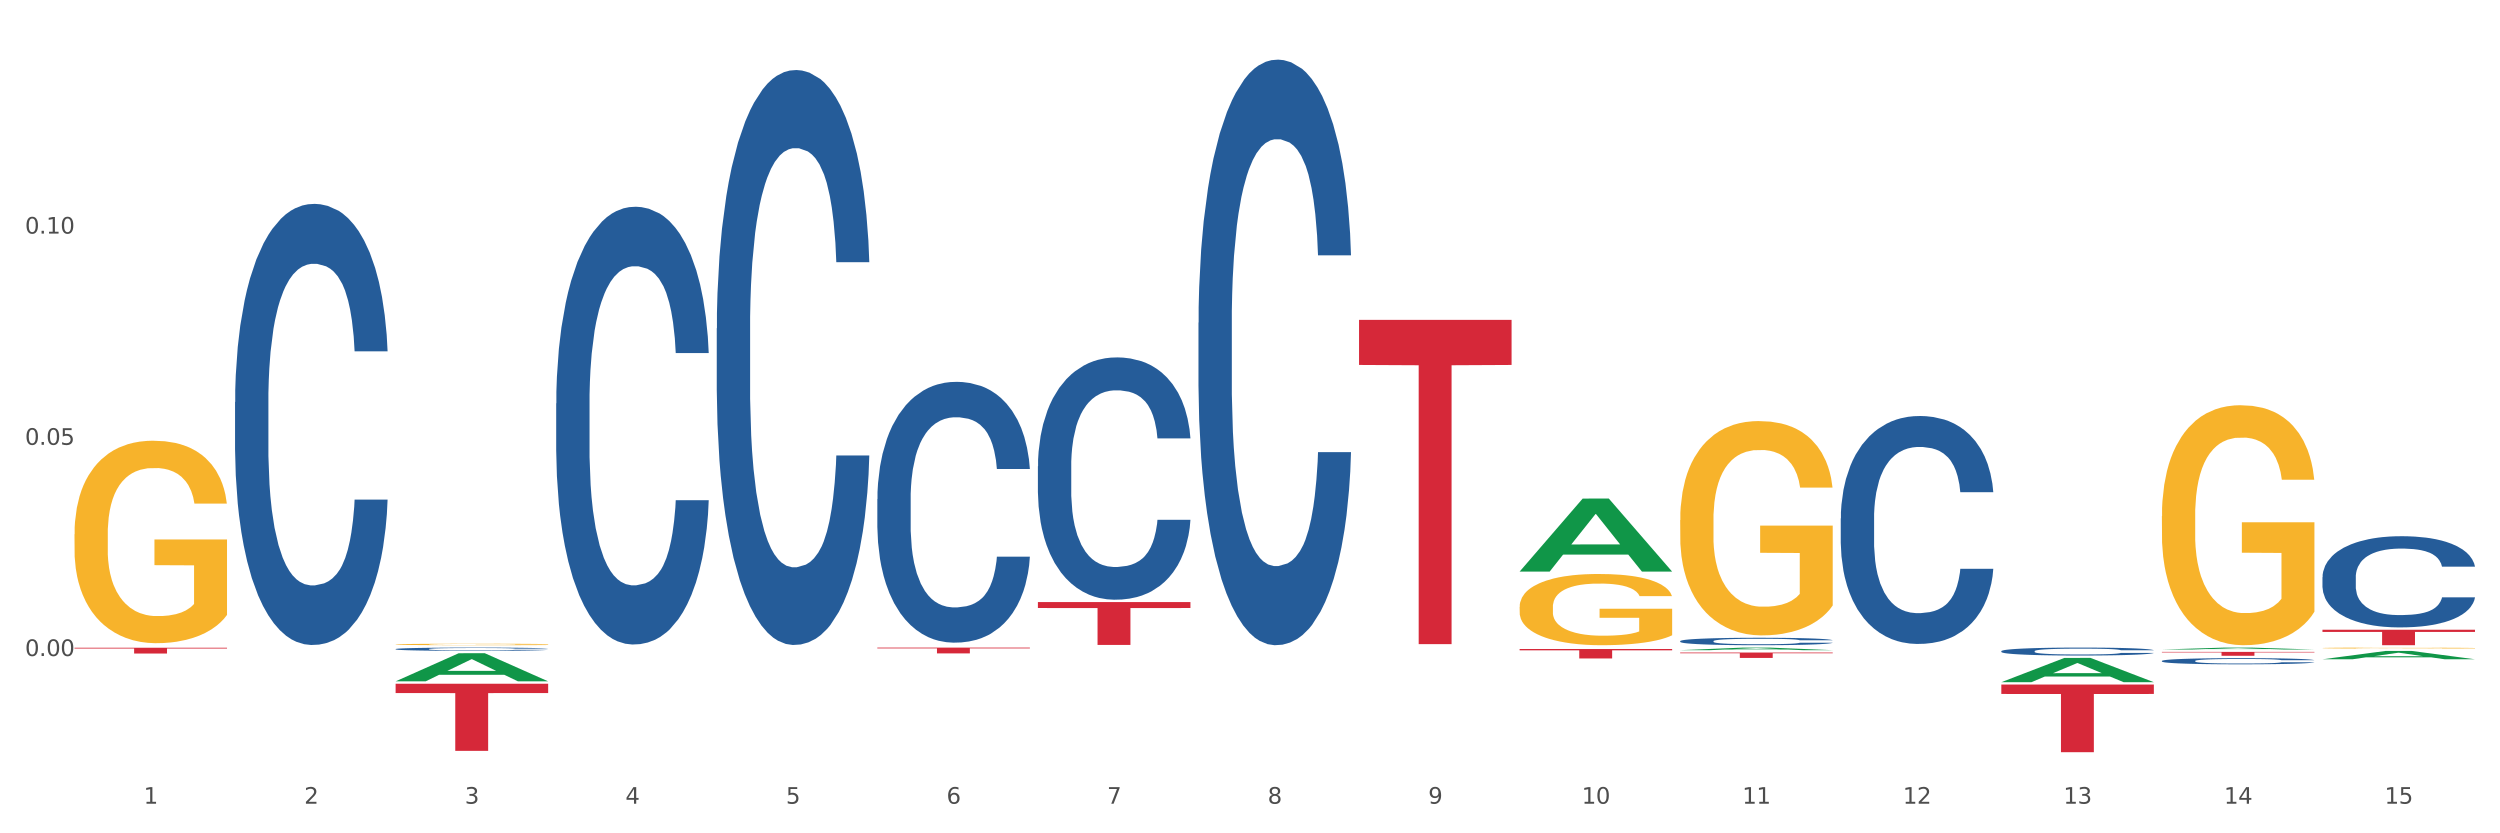 <?xml version="1.0" encoding="utf-8" standalone="no"?>
<!DOCTYPE svg PUBLIC "-//W3C//DTD SVG 1.1//EN"
  "http://www.w3.org/Graphics/SVG/1.1/DTD/svg11.dtd">
<svg xmlns:xlink="http://www.w3.org/1999/xlink" width="1080pt" height="360pt" viewBox="0 0 1080 360" xmlns="http://www.w3.org/2000/svg" version="1.1">
 <rect x="0" y="0" width="1080" height="360" fill="#333333" stroke="none"/>
 <defs>
  <style type="text/css">*{stroke-linejoin: round; stroke-linecap: butt}</style>
 </defs>
 <g id="figure_1">
  <g id="patch_1">
   <path d="M 0 360 
L 1080 360 
L 1080 0 
L 0 0 
z
" style="fill: #ffffff; stroke: #ffffff; stroke-linejoin: miter"/>
  </g>
  <g id="axes_1">
   <g id="matplotlib.axis_1">
    <g id="xtick_1">
     <g id="text_1">
      <!-- 1 -->
      <g style="fill: #4d4d4d" transform="translate(62.07 347.204) scale(0.096 -0.096)">
       <defs>
        <path id="DejaVuSans-31" d="M 794 531 
L 1825 531 
L 1825 4091 
L 703 3866 
L 703 4441 
L 1819 4666 
L 2450 4666 
L 2450 531 
L 3481 531 
L 3481 0 
L 794 0 
L 794 531 
z
" transform="scale(0.016)"/>
       </defs>
       <use xlink:href="#DejaVuSans-31"/>
      </g>
     </g>
    </g>
    <g id="xtick_2">
     <g id="text_2">
      <!-- 2 -->
      <g style="fill: #4d4d4d" transform="translate(131.436 347.204) scale(0.096 -0.096)">
       <defs>
        <path id="DejaVuSans-32" d="M 1228 531 
L 3431 531 
L 3431 0 
L 469 0 
L 469 531 
Q 828 903 1448 1529 
Q 2069 2156 2228 2338 
Q 2531 2678 2651 2914 
Q 2772 3150 2772 3378 
Q 2772 3750 2511 3984 
Q 2250 4219 1831 4219 
Q 1534 4219 1204 4116 
Q 875 4013 500 3803 
L 500 4441 
Q 881 4594 1212 4672 
Q 1544 4750 1819 4750 
Q 2544 4750 2975 4387 
Q 3406 4025 3406 3419 
Q 3406 3131 3298 2873 
Q 3191 2616 2906 2266 
Q 2828 2175 2409 1742 
Q 1991 1309 1228 531 
z
" transform="scale(0.016)"/>
       </defs>
       <use xlink:href="#DejaVuSans-32"/>
      </g>
     </g>
    </g>
    <g id="xtick_3">
     <g id="text_3">
      <!-- 3 -->
      <g style="fill: #4d4d4d" transform="translate(200.802 347.204) scale(0.096 -0.096)">
       <defs>
        <path id="DejaVuSans-33" d="M 2597 2516 
Q 3050 2419 3304 2112 
Q 3559 1806 3559 1356 
Q 3559 666 3084 287 
Q 2609 -91 1734 -91 
Q 1441 -91 1130 -33 
Q 819 25 488 141 
L 488 750 
Q 750 597 1062 519 
Q 1375 441 1716 441 
Q 2309 441 2620 675 
Q 2931 909 2931 1356 
Q 2931 1769 2642 2001 
Q 2353 2234 1838 2234 
L 1294 2234 
L 1294 2753 
L 1863 2753 
Q 2328 2753 2575 2939 
Q 2822 3125 2822 3475 
Q 2822 3834 2567 4026 
Q 2313 4219 1838 4219 
Q 1578 4219 1281 4162 
Q 984 4106 628 3988 
L 628 4550 
Q 988 4650 1302 4700 
Q 1616 4750 1894 4750 
Q 2613 4750 3031 4423 
Q 3450 4097 3450 3541 
Q 3450 3153 3228 2886 
Q 3006 2619 2597 2516 
z
" transform="scale(0.016)"/>
       </defs>
       <use xlink:href="#DejaVuSans-33"/>
      </g>
     </g>
    </g>
    <g id="xtick_4">
     <g id="text_4">
      <!-- 4 -->
      <g style="fill: #4d4d4d" transform="translate(270.169 347.204) scale(0.096 -0.096)">
       <defs>
        <path id="DejaVuSans-34" d="M 2419 4116 
L 825 1625 
L 2419 1625 
L 2419 4116 
z
M 2253 4666 
L 3047 4666 
L 3047 1625 
L 3713 1625 
L 3713 1100 
L 3047 1100 
L 3047 0 
L 2419 0 
L 2419 1100 
L 313 1100 
L 313 1709 
L 2253 4666 
z
" transform="scale(0.016)"/>
       </defs>
       <use xlink:href="#DejaVuSans-34"/>
      </g>
     </g>
    </g>
    <g id="xtick_5">
     <g id="text_5">
      <!-- 5 -->
      <g style="fill: #4d4d4d" transform="translate(339.535 347.204) scale(0.096 -0.096)">
       <defs>
        <path id="DejaVuSans-35" d="M 691 4666 
L 3169 4666 
L 3169 4134 
L 1269 4134 
L 1269 2991 
Q 1406 3038 1543 3061 
Q 1681 3084 1819 3084 
Q 2600 3084 3056 2656 
Q 3513 2228 3513 1497 
Q 3513 744 3044 326 
Q 2575 -91 1722 -91 
Q 1428 -91 1123 -41 
Q 819 9 494 109 
L 494 744 
Q 775 591 1075 516 
Q 1375 441 1709 441 
Q 2250 441 2565 725 
Q 2881 1009 2881 1497 
Q 2881 1984 2565 2268 
Q 2250 2553 1709 2553 
Q 1456 2553 1204 2497 
Q 953 2441 691 2322 
L 691 4666 
z
" transform="scale(0.016)"/>
       </defs>
       <use xlink:href="#DejaVuSans-35"/>
      </g>
     </g>
    </g>
    <g id="xtick_6">
     <g id="text_6">
      <!-- 6 -->
      <g style="fill: #4d4d4d" transform="translate(408.901 347.204) scale(0.096 -0.096)">
       <defs>
        <path id="DejaVuSans-36" d="M 2113 2584 
Q 1688 2584 1439 2293 
Q 1191 2003 1191 1497 
Q 1191 994 1439 701 
Q 1688 409 2113 409 
Q 2538 409 2786 701 
Q 3034 994 3034 1497 
Q 3034 2003 2786 2293 
Q 2538 2584 2113 2584 
z
M 3366 4563 
L 3366 3988 
Q 3128 4100 2886 4159 
Q 2644 4219 2406 4219 
Q 1781 4219 1451 3797 
Q 1122 3375 1075 2522 
Q 1259 2794 1537 2939 
Q 1816 3084 2150 3084 
Q 2853 3084 3261 2657 
Q 3669 2231 3669 1497 
Q 3669 778 3244 343 
Q 2819 -91 2113 -91 
Q 1303 -91 875 529 
Q 447 1150 447 2328 
Q 447 3434 972 4092 
Q 1497 4750 2381 4750 
Q 2619 4750 2861 4703 
Q 3103 4656 3366 4563 
z
" transform="scale(0.016)"/>
       </defs>
       <use xlink:href="#DejaVuSans-36"/>
      </g>
     </g>
    </g>
    <g id="xtick_7">
     <g id="text_7">
      <!-- 7 -->
      <g style="fill: #4d4d4d" transform="translate(478.267 347.204) scale(0.096 -0.096)">
       <defs>
        <path id="DejaVuSans-37" d="M 525 4666 
L 3525 4666 
L 3525 4397 
L 1831 0 
L 1172 0 
L 2766 4134 
L 525 4134 
L 525 4666 
z
" transform="scale(0.016)"/>
       </defs>
       <use xlink:href="#DejaVuSans-37"/>
      </g>
     </g>
    </g>
    <g id="xtick_8">
     <g id="text_8">
      <!-- 8 -->
      <g style="fill: #4d4d4d" transform="translate(547.634 347.204) scale(0.096 -0.096)">
       <defs>
        <path id="DejaVuSans-38" d="M 2034 2216 
Q 1584 2216 1326 1975 
Q 1069 1734 1069 1313 
Q 1069 891 1326 650 
Q 1584 409 2034 409 
Q 2484 409 2743 651 
Q 3003 894 3003 1313 
Q 3003 1734 2745 1975 
Q 2488 2216 2034 2216 
z
M 1403 2484 
Q 997 2584 770 2862 
Q 544 3141 544 3541 
Q 544 4100 942 4425 
Q 1341 4750 2034 4750 
Q 2731 4750 3128 4425 
Q 3525 4100 3525 3541 
Q 3525 3141 3298 2862 
Q 3072 2584 2669 2484 
Q 3125 2378 3379 2068 
Q 3634 1759 3634 1313 
Q 3634 634 3220 271 
Q 2806 -91 2034 -91 
Q 1263 -91 848 271 
Q 434 634 434 1313 
Q 434 1759 690 2068 
Q 947 2378 1403 2484 
z
M 1172 3481 
Q 1172 3119 1398 2916 
Q 1625 2713 2034 2713 
Q 2441 2713 2670 2916 
Q 2900 3119 2900 3481 
Q 2900 3844 2670 4047 
Q 2441 4250 2034 4250 
Q 1625 4250 1398 4047 
Q 1172 3844 1172 3481 
z
" transform="scale(0.016)"/>
       </defs>
       <use xlink:href="#DejaVuSans-38"/>
      </g>
     </g>
    </g>
    <g id="xtick_9">
     <g id="text_9">
      <!-- 9 -->
      <g style="fill: #4d4d4d" transform="translate(617 347.204) scale(0.096 -0.096)">
       <defs>
        <path id="DejaVuSans-39" d="M 703 97 
L 703 672 
Q 941 559 1184 500 
Q 1428 441 1663 441 
Q 2288 441 2617 861 
Q 2947 1281 2994 2138 
Q 2813 1869 2534 1725 
Q 2256 1581 1919 1581 
Q 1219 1581 811 2004 
Q 403 2428 403 3163 
Q 403 3881 828 4315 
Q 1253 4750 1959 4750 
Q 2769 4750 3195 4129 
Q 3622 3509 3622 2328 
Q 3622 1225 3098 567 
Q 2575 -91 1691 -91 
Q 1453 -91 1209 -44 
Q 966 3 703 97 
z
M 1959 2075 
Q 2384 2075 2632 2365 
Q 2881 2656 2881 3163 
Q 2881 3666 2632 3958 
Q 2384 4250 1959 4250 
Q 1534 4250 1286 3958 
Q 1038 3666 1038 3163 
Q 1038 2656 1286 2365 
Q 1534 2075 1959 2075 
z
" transform="scale(0.016)"/>
       </defs>
       <use xlink:href="#DejaVuSans-39"/>
      </g>
     </g>
    </g>
    <g id="xtick_10">
     <g id="text_10">
      <!-- 10 -->
      <g style="fill: #4d4d4d" transform="translate(683.312 347.204) scale(0.096 -0.096)">
       <defs>
        <path id="DejaVuSans-30" d="M 2034 4250 
Q 1547 4250 1301 3770 
Q 1056 3291 1056 2328 
Q 1056 1369 1301 889 
Q 1547 409 2034 409 
Q 2525 409 2770 889 
Q 3016 1369 3016 2328 
Q 3016 3291 2770 3770 
Q 2525 4250 2034 4250 
z
M 2034 4750 
Q 2819 4750 3233 4129 
Q 3647 3509 3647 2328 
Q 3647 1150 3233 529 
Q 2819 -91 2034 -91 
Q 1250 -91 836 529 
Q 422 1150 422 2328 
Q 422 3509 836 4129 
Q 1250 4750 2034 4750 
z
" transform="scale(0.016)"/>
       </defs>
       <use xlink:href="#DejaVuSans-31"/>
       <use xlink:href="#DejaVuSans-30" transform="translate(63.623 0)"/>
      </g>
     </g>
    </g>
    <g id="xtick_11">
     <g id="text_11">
      <!-- 11 -->
      <g style="fill: #4d4d4d" transform="translate(752.678 347.204) scale(0.096 -0.096)">
       <use xlink:href="#DejaVuSans-31"/>
       <use xlink:href="#DejaVuSans-31" transform="translate(63.623 0)"/>
      </g>
     </g>
    </g>
    <g id="xtick_12">
     <g id="text_12">
      <!-- 12 -->
      <g style="fill: #4d4d4d" transform="translate(822.044 347.204) scale(0.096 -0.096)">
       <use xlink:href="#DejaVuSans-31"/>
       <use xlink:href="#DejaVuSans-32" transform="translate(63.623 0)"/>
      </g>
     </g>
    </g>
    <g id="xtick_13">
     <g id="text_13">
      <!-- 13 -->
      <g style="fill: #4d4d4d" transform="translate(891.411 347.204) scale(0.096 -0.096)">
       <use xlink:href="#DejaVuSans-31"/>
       <use xlink:href="#DejaVuSans-33" transform="translate(63.623 0)"/>
      </g>
     </g>
    </g>
    <g id="xtick_14">
     <g id="text_14">
      <!-- 14 -->
      <g style="fill: #4d4d4d" transform="translate(960.777 347.204) scale(0.096 -0.096)">
       <use xlink:href="#DejaVuSans-31"/>
       <use xlink:href="#DejaVuSans-34" transform="translate(63.623 0)"/>
      </g>
     </g>
    </g>
    <g id="xtick_15">
     <g id="text_15">
      <!-- 15 -->
      <g style="fill: #4d4d4d" transform="translate(1030.143 347.204) scale(0.096 -0.096)">
       <use xlink:href="#DejaVuSans-31"/>
       <use xlink:href="#DejaVuSans-35" transform="translate(63.623 0)"/>
      </g>
     </g>
    </g>
    <g id="xtick_16"/>
    <g id="xtick_17"/>
    <g id="xtick_18"/>
    <g id="xtick_19"/>
    <g id="xtick_20"/>
    <g id="xtick_21"/>
    <g id="xtick_22"/>
    <g id="xtick_23"/>
    <g id="xtick_24"/>
    <g id="xtick_25"/>
    <g id="xtick_26"/>
    <g id="xtick_27"/>
    <g id="xtick_28"/>
    <g id="xtick_29"/>
   </g>
   <g id="matplotlib.axis_2">
    <g id="ytick_1">
     <g id="text_16">
      <!-- 0.00 -->
      <g style="fill: #4d4d4d" transform="translate(10.8 283.399) scale(0.096 -0.096)">
       <defs>
        <path id="DejaVuSans-2e" d="M 684 794 
L 1344 794 
L 1344 0 
L 684 0 
L 684 794 
z
" transform="scale(0.016)"/>
       </defs>
       <use xlink:href="#DejaVuSans-30"/>
       <use xlink:href="#DejaVuSans-2e" transform="translate(63.623 0)"/>
       <use xlink:href="#DejaVuSans-30" transform="translate(95.41 0)"/>
       <use xlink:href="#DejaVuSans-30" transform="translate(159.033 0)"/>
      </g>
     </g>
    </g>
    <g id="ytick_2">
     <g id="text_17">
      <!-- 0.05 -->
      <g style="fill: #4d4d4d" transform="translate(10.8 192.159) scale(0.096 -0.096)">
       <use xlink:href="#DejaVuSans-30"/>
       <use xlink:href="#DejaVuSans-2e" transform="translate(63.623 0)"/>
       <use xlink:href="#DejaVuSans-30" transform="translate(95.41 0)"/>
       <use xlink:href="#DejaVuSans-35" transform="translate(159.033 0)"/>
      </g>
     </g>
    </g>
    <g id="ytick_3">
     <g id="text_18">
      <!-- 0.10 -->
      <g style="fill: #4d4d4d" transform="translate(10.8 100.92) scale(0.096 -0.096)">
       <use xlink:href="#DejaVuSans-30"/>
       <use xlink:href="#DejaVuSans-2e" transform="translate(63.623 0)"/>
       <use xlink:href="#DejaVuSans-31" transform="translate(95.41 0)"/>
       <use xlink:href="#DejaVuSans-30" transform="translate(159.033 0)"/>
      </g>
     </g>
    </g>
    <g id="ytick_4"/>
    <g id="ytick_5"/>
    <g id="ytick_6"/>
    <g id="ytick_7"/>
   </g>
   <g id="PolyCollection_1">
    <path d="M 170.907 294.322 
L 170.975 294.311 
L 198.15 282.199 
L 209.427 282.187 
L 236.805 294.345 
L 223.762 294.345 
L 217.851 291.514 
L 189.794 291.514 
L 189.59 291.56 
L 183.883 294.345 
L 170.907 294.345 
L 170.907 294.322 
L 193.326 289.824 
L 214.319 289.813 
L 203.924 284.779 
L 203.788 284.756 
L 203.653 284.79 
L 193.258 289.813 
L 193.326 289.824 
L 170.907 294.322 
z
" clip-path="url(#p50cac1f975)" style="fill: #109648"/>
    <path d="M 379.006 279.752 
L 444.904 279.752 
L 444.904 280.1 
L 418.982 280.102 
L 418.982 282.256 
L 404.772 282.256 
L 404.772 280.102 
L 379.006 280.1 
L 379.006 279.754 
L 379.006 279.752 
z
" clip-path="url(#p50cac1f975)" style="fill: #d62839"/>
    <path d="M 448.372 260.096 
L 514.27 260.096 
L 514.27 262.667 
L 488.348 262.684 
L 488.348 278.597 
L 474.138 278.597 
L 474.138 262.684 
L 448.372 262.667 
L 448.372 260.113 
L 448.372 260.096 
z
" clip-path="url(#p50cac1f975)" style="fill: #d62839"/>
    <path d="M 587.105 138.193 
L 653.003 138.193 
L 653.003 157.658 
L 627.081 157.789 
L 627.081 278.26 
L 612.871 278.26 
L 612.871 157.789 
L 587.105 157.658 
L 587.105 138.325 
L 587.105 138.193 
z
" clip-path="url(#p50cac1f975)" style="fill: #d62839"/>
    <path d="M 656.471 280.367 
L 722.369 280.367 
L 722.369 280.937 
L 696.447 280.941 
L 696.447 284.468 
L 682.237 284.468 
L 682.237 280.941 
L 656.471 280.937 
L 656.471 280.371 
L 656.471 280.367 
z
" clip-path="url(#p50cac1f975)" style="fill: #d62839"/>
    <path d="M 725.837 281.891 
L 791.735 281.891 
L 791.735 282.215 
L 765.813 282.217 
L 765.813 284.223 
L 751.603 284.223 
L 751.603 282.217 
L 725.837 282.215 
L 725.837 281.893 
L 725.837 281.891 
z
" clip-path="url(#p50cac1f975)" style="fill: #d62839"/>
    <path d="M 864.57 295.731 
L 930.468 295.731 
L 930.468 299.791 
L 904.546 299.819 
L 904.546 324.95 
L 890.335 324.95 
L 890.335 299.819 
L 864.57 299.791 
L 864.57 295.758 
L 864.57 295.731 
z
" clip-path="url(#p50cac1f975)" style="fill: #d62839"/>
    <path d="M 933.936 281.615 
L 999.834 281.615 
L 999.834 281.849 
L 973.912 281.85 
L 973.912 283.299 
L 959.702 283.299 
L 959.702 281.85 
L 933.936 281.849 
L 933.936 281.616 
L 933.936 281.615 
z
" clip-path="url(#p50cac1f975)" style="fill: #d62839"/>
    <path d="M 1003.302 272.059 
L 1069.2 272.059 
L 1069.2 272.987 
L 1043.278 272.993 
L 1043.278 278.736 
L 1029.068 278.736 
L 1029.068 272.993 
L 1003.302 272.987 
L 1003.302 272.065 
L 1003.302 272.059 
z
" clip-path="url(#p50cac1f975)" style="fill: #d62839"/>
    <path d="M 170.907 280.389 
L 170.985 280.388 
L 170.985 280.352 
L 171.219 280.303 
L 172.076 280.212 
L 173.166 280.143 
L 175.036 280.063 
L 176.048 280.029 
L 177.373 279.991 
L 180.099 279.93 
L 183.215 279.879 
L 185.396 279.85 
L 187.031 279.832 
L 190.692 279.8 
L 192.796 279.785 
L 194.977 279.774 
L 196.846 279.766 
L 199.962 279.757 
L 202.454 279.753 
L 205.336 279.752 
L 207.751 279.753 
L 210.945 279.758 
L 215.618 279.774 
L 217.41 279.783 
L 219.825 279.798 
L 222.317 279.819 
L 224.342 279.84 
L 226.679 279.87 
L 229.094 279.908 
L 231.431 279.958 
L 233.066 280.003 
L 234.391 280.051 
L 235.559 280.109 
L 236.416 280.173 
L 236.805 280.226 
L 222.551 280.226 
L 222.161 280.178 
L 221.382 280.126 
L 220.604 280.091 
L 219.747 280.063 
L 218.422 280.03 
L 217.254 280.01 
L 215.307 279.985 
L 213.515 279.969 
L 212.035 279.96 
L 210.244 279.952 
L 206.427 279.945 
L 203.701 279.945 
L 201.987 279.947 
L 199.884 279.954 
L 198.092 279.963 
L 195.989 279.978 
L 194.353 279.995 
L 192.718 280.017 
L 191.783 280.033 
L 190.381 280.061 
L 189.446 280.085 
L 188.2 280.125 
L 187.499 280.153 
L 186.252 280.227 
L 185.707 280.282 
L 185.474 280.319 
L 185.318 280.361 
L 185.318 280.563 
L 185.785 280.654 
L 186.175 280.693 
L 186.798 280.737 
L 187.966 280.794 
L 189.68 280.85 
L 191.471 280.89 
L 192.951 280.914 
L 194.353 280.933 
L 195.755 280.947 
L 197.469 280.96 
L 198.871 280.968 
L 200.974 280.975 
L 203.467 280.979 
L 205.414 280.979 
L 209.387 280.973 
L 211.178 280.966 
L 212.892 280.957 
L 214.761 280.943 
L 216.241 280.927 
L 217.098 280.916 
L 218.5 280.891 
L 219.591 280.865 
L 220.526 280.835 
L 221.149 280.809 
L 221.85 280.771 
L 222.395 280.726 
L 222.551 280.703 
L 236.805 280.703 
L 236.494 280.75 
L 235.949 280.795 
L 234.858 280.856 
L 234.001 280.891 
L 232.677 280.934 
L 231.275 280.97 
L 229.328 281.01 
L 227.536 281.04 
L 225.667 281.066 
L 223.641 281.089 
L 219.98 281.122 
L 218.656 281.131 
L 215.852 281.147 
L 213.671 281.156 
L 210.477 281.165 
L 207.206 281.17 
L 203.779 281.171 
L 200.741 281.169 
L 197.391 281.161 
L 195.288 281.153 
L 192.951 281.141 
L 190.225 281.123 
L 187.655 281.101 
L 185.24 281.075 
L 182.981 281.045 
L 180.878 281.012 
L 178.152 280.956 
L 176.126 280.901 
L 174.646 280.851 
L 173.634 280.808 
L 172.621 280.754 
L 172.076 280.716 
L 171.219 280.625 
L 170.907 280.541 
L 170.907 280.389 
z
" clip-path="url(#p50cac1f975)" style="fill: #255c99"/>
    <path d="M 170.907 295.361 
L 236.805 295.361 
L 236.805 299.394 
L 210.883 299.421 
L 210.883 324.383 
L 196.673 324.383 
L 196.673 299.421 
L 170.907 299.394 
L 170.907 295.388 
L 170.907 295.361 
z
" clip-path="url(#p50cac1f975)" style="fill: #d62839"/>
    <path d="M 32.175 230.809 
L 32.253 230.729 
L 32.253 227.853 
L 32.408 225.377 
L 33.186 219.385 
L 34.353 214.432 
L 35.209 211.796 
L 36.065 209.639 
L 37.076 207.482 
L 38.321 205.246 
L 40.578 201.97 
L 41.978 200.293 
L 43.69 198.535 
L 46.802 195.979 
L 49.058 194.541 
L 51.392 193.343 
L 55.204 191.905 
L 57.694 191.266 
L 60.339 190.786 
L 63.529 190.467 
L 65.941 190.387 
L 71.231 190.627 
L 75.744 191.345 
L 77.922 191.905 
L 80.723 192.863 
L 82.201 193.502 
L 84.613 194.781 
L 87.103 196.458 
L 88.815 197.896 
L 91.382 200.612 
L 93.327 203.328 
L 95.116 206.684 
L 96.05 209 
L 96.75 211.157 
L 97.373 213.634 
L 97.995 217.548 
L 83.991 217.548 
L 83.446 214.752 
L 82.59 212.116 
L 81.346 209.559 
L 80.256 207.962 
L 78.389 205.965 
L 76.677 204.686 
L 74.888 203.728 
L 72.71 202.929 
L 70.998 202.529 
L 68.586 202.21 
L 63.84 202.29 
L 60.65 202.929 
L 58.472 203.728 
L 57.071 204.447 
L 55.827 205.246 
L 54.426 206.364 
L 52.792 208.042 
L 51.625 209.559 
L 50.458 211.477 
L 49.525 213.394 
L 48.669 215.631 
L 47.969 218.027 
L 47.424 220.504 
L 46.957 223.539 
L 46.568 228.572 
L 46.568 239.517 
L 46.724 241.993 
L 47.113 245.268 
L 47.58 247.745 
L 48.358 250.701 
L 49.058 252.698 
L 50.381 255.574 
L 51.859 257.97 
L 53.026 259.488 
L 54.193 260.766 
L 56.216 262.524 
L 58.472 263.962 
L 60.417 264.84 
L 63.062 265.639 
L 64.852 265.959 
L 66.408 266.119 
L 70.22 266.119 
L 72.943 265.879 
L 75.977 265.32 
L 78.311 264.601 
L 80.256 263.722 
L 82.435 262.284 
L 83.835 260.926 
L 83.835 244.23 
L 66.719 244.15 
L 66.719 233.046 
L 98.073 233.046 
L 98.073 265.639 
L 96.75 267.317 
L 95.272 268.835 
L 93.716 270.193 
L 91.382 271.87 
L 88.581 273.468 
L 86.091 274.586 
L 83.446 275.545 
L 80.334 276.424 
L 76.288 277.223 
L 73.799 277.542 
L 70.687 277.782 
L 67.03 277.862 
L 63.84 277.702 
L 60.728 277.303 
L 57.461 276.584 
L 54.271 275.545 
L 51.859 274.507 
L 49.447 273.228 
L 46.879 271.551 
L 44.857 269.953 
L 43.301 268.515 
L 41.589 266.678 
L 39.722 264.281 
L 38.321 262.124 
L 37.076 259.887 
L 35.754 257.012 
L 34.82 254.535 
L 33.887 251.42 
L 33.342 249.103 
L 32.72 245.508 
L 32.253 240.475 
L 32.175 230.809 
z
" clip-path="url(#p50cac1f975)" style="fill: #f7b32b"/>
    <path d="M 933.936 285.516 
L 934.014 285.513 
L 934.014 285.445 
L 934.247 285.352 
L 935.104 285.181 
L 936.195 285.052 
L 938.064 284.9 
L 939.077 284.837 
L 940.401 284.766 
L 943.127 284.651 
L 946.243 284.554 
L 948.424 284.5 
L 950.06 284.466 
L 953.721 284.405 
L 955.824 284.378 
L 958.005 284.356 
L 959.874 284.341 
L 962.99 284.324 
L 965.483 284.317 
L 968.365 284.315 
L 970.779 284.317 
L 973.973 284.327 
L 978.647 284.356 
L 980.438 284.373 
L 982.853 284.402 
L 985.346 284.441 
L 987.371 284.481 
L 989.708 284.537 
L 992.122 284.61 
L 994.459 284.703 
L 996.095 284.788 
L 997.419 284.878 
L 998.587 284.988 
L 999.444 285.108 
L 999.834 285.208 
L 985.579 285.208 
L 985.19 285.118 
L 984.411 285.02 
L 983.632 284.954 
L 982.775 284.9 
L 981.451 284.839 
L 980.283 284.8 
L 978.335 284.754 
L 976.544 284.725 
L 975.064 284.708 
L 973.272 284.693 
L 969.455 284.678 
L 966.729 284.678 
L 965.015 284.683 
L 962.912 284.695 
L 961.121 284.712 
L 959.018 284.742 
L 957.382 284.774 
L 955.746 284.815 
L 954.811 284.844 
L 953.409 284.898 
L 952.475 284.942 
L 951.228 285.018 
L 950.527 285.071 
L 949.281 285.211 
L 948.736 285.313 
L 948.502 285.384 
L 948.346 285.462 
L 948.346 285.843 
L 948.814 286.014 
L 949.203 286.087 
L 949.826 286.17 
L 950.995 286.277 
L 952.708 286.382 
L 954.5 286.458 
L 955.98 286.504 
L 957.382 286.539 
L 958.784 286.565 
L 960.498 286.59 
L 961.9 286.605 
L 964.003 286.619 
L 966.495 286.626 
L 968.443 286.626 
L 972.415 286.614 
L 974.207 286.602 
L 975.92 286.585 
L 977.79 286.558 
L 979.27 286.529 
L 980.127 286.507 
L 981.529 286.46 
L 982.619 286.412 
L 983.554 286.355 
L 984.177 286.307 
L 984.878 286.233 
L 985.423 286.15 
L 985.579 286.106 
L 999.834 286.106 
L 999.522 286.194 
L 998.977 286.28 
L 997.886 286.395 
L 997.03 286.46 
L 995.705 286.541 
L 994.303 286.609 
L 992.356 286.685 
L 990.564 286.741 
L 988.695 286.79 
L 986.67 286.834 
L 983.009 286.895 
L 981.685 286.912 
L 978.88 286.941 
L 976.699 286.959 
L 973.506 286.976 
L 970.234 286.985 
L 966.807 286.988 
L 963.769 286.983 
L 960.42 286.968 
L 958.317 286.954 
L 955.98 286.932 
L 953.253 286.897 
L 950.683 286.856 
L 948.268 286.807 
L 946.009 286.751 
L 943.906 286.688 
L 941.18 286.583 
L 939.155 286.48 
L 937.675 286.385 
L 936.662 286.304 
L 935.65 286.202 
L 935.104 286.131 
L 934.247 285.96 
L 933.936 285.801 
L 933.936 285.516 
z
" clip-path="url(#p50cac1f975)" style="fill: #255c99"/>
    <path d="M 864.57 281.298 
L 864.648 281.295 
L 864.648 281.207 
L 864.881 281.087 
L 865.738 280.867 
L 866.829 280.701 
L 868.698 280.506 
L 869.711 280.424 
L 871.035 280.333 
L 873.761 280.185 
L 876.877 280.06 
L 879.058 279.99 
L 880.694 279.946 
L 884.355 279.868 
L 886.458 279.833 
L 888.639 279.805 
L 890.508 279.786 
L 893.624 279.764 
L 896.117 279.755 
L 898.999 279.752 
L 901.413 279.755 
L 904.607 279.767 
L 909.281 279.805 
L 911.072 279.827 
L 913.487 279.865 
L 915.979 279.915 
L 918.005 279.965 
L 920.341 280.038 
L 922.756 280.132 
L 925.093 280.251 
L 926.729 280.361 
L 928.053 280.478 
L 929.221 280.619 
L 930.078 280.773 
L 930.468 280.902 
L 916.213 280.902 
L 915.824 280.786 
L 915.045 280.66 
L 914.266 280.575 
L 913.409 280.506 
L 912.085 280.427 
L 910.916 280.377 
L 908.969 280.317 
L 907.177 280.28 
L 905.697 280.258 
L 903.906 280.239 
L 900.089 280.22 
L 897.363 280.22 
L 895.649 280.226 
L 893.546 280.242 
L 891.754 280.264 
L 889.651 280.302 
L 888.016 280.342 
L 886.38 280.396 
L 885.445 280.434 
L 884.043 280.503 
L 883.108 280.559 
L 881.862 280.657 
L 881.161 280.726 
L 879.915 280.905 
L 879.369 281.037 
L 879.136 281.128 
L 878.98 281.229 
L 878.98 281.719 
L 879.447 281.939 
L 879.837 282.034 
L 880.46 282.14 
L 881.628 282.279 
L 883.342 282.414 
L 885.134 282.511 
L 886.614 282.571 
L 888.016 282.615 
L 889.418 282.65 
L 891.131 282.681 
L 892.533 282.7 
L 894.637 282.719 
L 897.129 282.728 
L 899.076 282.728 
L 903.049 282.713 
L 904.841 282.697 
L 906.554 282.675 
L 908.424 282.64 
L 909.904 282.602 
L 910.76 282.574 
L 912.163 282.514 
L 913.253 282.452 
L 914.188 282.379 
L 914.811 282.316 
L 915.512 282.222 
L 916.057 282.115 
L 916.213 282.059 
L 930.468 282.059 
L 930.156 282.172 
L 929.611 282.282 
L 928.52 282.43 
L 927.663 282.514 
L 926.339 282.618 
L 924.937 282.706 
L 922.99 282.804 
L 921.198 282.876 
L 919.329 282.939 
L 917.304 282.995 
L 913.643 283.074 
L 912.318 283.096 
L 909.514 283.134 
L 907.333 283.156 
L 904.14 283.178 
L 900.868 283.19 
L 897.441 283.193 
L 894.403 283.187 
L 891.053 283.168 
L 888.95 283.149 
L 886.614 283.121 
L 883.887 283.077 
L 881.317 283.024 
L 878.902 282.961 
L 876.643 282.889 
L 874.54 282.807 
L 871.814 282.672 
L 869.789 282.54 
L 868.309 282.417 
L 867.296 282.313 
L 866.283 282.181 
L 865.738 282.09 
L 864.881 281.87 
L 864.57 281.666 
L 864.57 281.298 
z
" clip-path="url(#p50cac1f975)" style="fill: #255c99"/>
    <path d="M 795.203 223.959 
L 795.281 223.869 
L 795.281 221.351 
L 795.515 217.933 
L 796.372 211.638 
L 797.462 206.872 
L 799.332 201.296 
L 800.344 198.958 
L 801.669 196.349 
L 804.395 192.123 
L 807.511 188.525 
L 809.692 186.547 
L 811.327 185.288 
L 814.988 183.039 
L 817.092 182.05 
L 819.273 181.241 
L 821.142 180.701 
L 824.258 180.072 
L 826.75 179.802 
L 829.632 179.712 
L 832.047 179.802 
L 835.241 180.162 
L 839.914 181.241 
L 841.706 181.87 
L 844.121 182.949 
L 846.613 184.388 
L 848.638 185.827 
L 850.975 187.896 
L 853.39 190.594 
L 855.727 194.011 
L 857.362 197.159 
L 858.687 200.486 
L 859.855 204.533 
L 860.712 208.94 
L 861.101 212.627 
L 846.847 212.627 
L 846.457 209.3 
L 845.678 205.702 
L 844.899 203.274 
L 844.043 201.296 
L 842.718 199.047 
L 841.55 197.609 
L 839.603 195.9 
L 837.811 194.821 
L 836.331 194.191 
L 834.54 193.651 
L 830.723 193.112 
L 827.997 193.112 
L 826.283 193.292 
L 824.18 193.741 
L 822.388 194.371 
L 820.285 195.45 
L 818.649 196.619 
L 817.014 198.148 
L 816.079 199.227 
L 814.677 201.206 
L 813.742 202.825 
L 812.496 205.613 
L 811.795 207.591 
L 810.548 212.717 
L 810.003 216.494 
L 809.77 219.102 
L 809.614 221.98 
L 809.614 236.01 
L 810.081 242.305 
L 810.471 245.003 
L 811.094 248.061 
L 812.262 252.018 
L 813.976 255.885 
L 815.767 258.673 
L 817.247 260.382 
L 818.649 261.641 
L 820.051 262.63 
L 821.765 263.529 
L 823.167 264.069 
L 825.27 264.609 
L 827.763 264.878 
L 829.71 264.878 
L 833.683 264.429 
L 835.474 263.979 
L 837.188 263.349 
L 839.057 262.36 
L 840.537 261.281 
L 841.394 260.472 
L 842.796 258.763 
L 843.887 256.964 
L 844.822 254.896 
L 845.445 253.097 
L 846.146 250.399 
L 846.691 247.341 
L 846.847 245.723 
L 861.101 245.723 
L 860.79 248.96 
L 860.245 252.108 
L 859.154 256.335 
L 858.297 258.763 
L 856.973 261.731 
L 855.571 264.249 
L 853.624 267.037 
L 851.832 269.105 
L 849.963 270.904 
L 847.937 272.523 
L 844.276 274.771 
L 842.952 275.4 
L 840.148 276.48 
L 837.967 277.109 
L 834.773 277.739 
L 831.502 278.098 
L 828.074 278.188 
L 825.037 278.009 
L 821.687 277.469 
L 819.584 276.929 
L 817.247 276.12 
L 814.521 274.861 
L 811.951 273.332 
L 809.536 271.533 
L 807.277 269.465 
L 805.174 267.127 
L 802.448 263.26 
L 800.422 259.482 
L 798.942 255.975 
L 797.93 253.007 
L 796.917 249.23 
L 796.372 246.622 
L 795.515 240.327 
L 795.203 234.481 
L 795.203 223.959 
z
" clip-path="url(#p50cac1f975)" style="fill: #255c99"/>
    <path d="M 725.837 276.96 
L 725.915 276.957 
L 725.915 276.875 
L 726.149 276.763 
L 727.006 276.557 
L 728.096 276.401 
L 729.966 276.218 
L 730.978 276.142 
L 732.302 276.056 
L 735.029 275.918 
L 738.144 275.8 
L 740.325 275.735 
L 741.961 275.694 
L 745.622 275.621 
L 747.725 275.588 
L 749.906 275.562 
L 751.776 275.544 
L 754.891 275.523 
L 757.384 275.515 
L 760.266 275.512 
L 762.681 275.515 
L 765.874 275.526 
L 770.548 275.562 
L 772.34 275.582 
L 774.754 275.618 
L 777.247 275.665 
L 779.272 275.712 
L 781.609 275.78 
L 784.024 275.868 
L 786.36 275.98 
L 787.996 276.083 
L 789.32 276.192 
L 790.489 276.324 
L 791.346 276.469 
L 791.735 276.589 
L 777.481 276.589 
L 777.091 276.48 
L 776.312 276.363 
L 775.533 276.283 
L 774.676 276.218 
L 773.352 276.145 
L 772.184 276.098 
L 770.237 276.042 
L 768.445 276.006 
L 766.965 275.986 
L 765.173 275.968 
L 761.357 275.95 
L 758.63 275.95 
L 756.917 275.956 
L 754.814 275.971 
L 753.022 275.992 
L 750.919 276.027 
L 749.283 276.065 
L 747.647 276.115 
L 746.713 276.151 
L 745.311 276.215 
L 744.376 276.268 
L 743.13 276.36 
L 742.429 276.424 
L 741.182 276.592 
L 740.637 276.716 
L 740.403 276.801 
L 740.248 276.895 
L 740.248 277.355 
L 740.715 277.561 
L 741.104 277.649 
L 741.727 277.749 
L 742.896 277.879 
L 744.61 278.005 
L 746.401 278.097 
L 747.881 278.153 
L 749.283 278.194 
L 750.685 278.226 
L 752.399 278.256 
L 753.801 278.273 
L 755.904 278.291 
L 758.397 278.3 
L 760.344 278.3 
L 764.317 278.285 
L 766.108 278.27 
L 767.822 278.25 
L 769.691 278.217 
L 771.171 278.182 
L 772.028 278.156 
L 773.43 278.1 
L 774.521 278.041 
L 775.455 277.973 
L 776.079 277.914 
L 776.78 277.826 
L 777.325 277.726 
L 777.481 277.673 
L 791.735 277.673 
L 791.424 277.779 
L 790.878 277.882 
L 789.788 278.02 
L 788.931 278.1 
L 787.607 278.197 
L 786.205 278.279 
L 784.257 278.37 
L 782.466 278.438 
L 780.596 278.497 
L 778.571 278.55 
L 774.91 278.624 
L 773.586 278.644 
L 770.782 278.68 
L 768.601 278.7 
L 765.407 278.721 
L 762.136 278.733 
L 758.708 278.736 
L 755.67 278.73 
L 752.321 278.712 
L 750.218 278.694 
L 747.881 278.668 
L 745.155 278.627 
L 742.584 278.577 
L 740.17 278.518 
L 737.911 278.45 
L 735.808 278.373 
L 733.081 278.247 
L 731.056 278.123 
L 729.576 278.008 
L 728.563 277.911 
L 727.551 277.788 
L 727.006 277.702 
L 726.149 277.496 
L 725.837 277.305 
L 725.837 276.96 
z
" clip-path="url(#p50cac1f975)" style="fill: #255c99"/>
    <path d="M 517.739 139.425 
L 517.816 139.194 
L 517.816 132.726 
L 518.05 123.947 
L 518.907 107.775 
L 519.997 95.53 
L 521.867 81.206 
L 522.88 75.2 
L 524.204 68.5 
L 526.93 57.641 
L 530.046 48.4 
L 532.227 43.318 
L 533.863 40.083 
L 537.523 34.308 
L 539.627 31.766 
L 541.808 29.687 
L 543.677 28.301 
L 546.793 26.684 
L 549.285 25.991 
L 552.167 25.759 
L 554.582 25.991 
L 557.776 26.915 
L 562.449 29.687 
L 564.241 31.304 
L 566.656 34.077 
L 569.148 37.773 
L 571.173 41.469 
L 573.51 46.783 
L 575.925 53.714 
L 578.262 62.493 
L 579.898 70.579 
L 581.222 79.127 
L 582.39 89.523 
L 583.247 100.844 
L 583.636 110.316 
L 569.382 110.316 
L 568.992 101.768 
L 568.214 92.527 
L 567.435 86.289 
L 566.578 81.206 
L 565.254 75.431 
L 564.085 71.734 
L 562.138 67.345 
L 560.346 64.572 
L 558.866 62.955 
L 557.075 61.569 
L 553.258 60.183 
L 550.532 60.183 
L 548.818 60.645 
L 546.715 61.8 
L 544.923 63.417 
L 542.82 66.189 
L 541.184 69.193 
L 539.549 73.12 
L 538.614 75.893 
L 537.212 80.975 
L 536.277 85.134 
L 535.031 92.296 
L 534.33 97.378 
L 533.084 110.547 
L 532.538 120.25 
L 532.305 126.95 
L 532.149 134.343 
L 532.149 170.383 
L 532.616 186.555 
L 533.006 193.486 
L 533.629 201.341 
L 534.797 211.506 
L 536.511 221.441 
L 538.302 228.602 
L 539.782 232.992 
L 541.184 236.226 
L 542.587 238.768 
L 544.3 241.078 
L 545.702 242.464 
L 547.805 243.85 
L 550.298 244.543 
L 552.245 244.543 
L 556.218 243.388 
L 558.009 242.233 
L 559.723 240.616 
L 561.593 238.075 
L 563.073 235.302 
L 563.929 233.223 
L 565.331 228.833 
L 566.422 224.213 
L 567.357 218.899 
L 567.98 214.279 
L 568.681 207.348 
L 569.226 199.493 
L 569.382 195.334 
L 583.636 195.334 
L 583.325 203.651 
L 582.78 211.737 
L 581.689 222.596 
L 580.832 228.833 
L 579.508 236.457 
L 578.106 242.926 
L 576.159 250.088 
L 574.367 255.402 
L 572.498 260.022 
L 570.472 264.181 
L 566.811 269.956 
L 565.487 271.574 
L 562.683 274.346 
L 560.502 275.963 
L 557.308 277.58 
L 554.037 278.505 
L 550.61 278.736 
L 547.572 278.274 
L 544.222 276.887 
L 542.119 275.501 
L 539.782 273.422 
L 537.056 270.188 
L 534.486 266.26 
L 532.071 261.639 
L 529.812 256.326 
L 527.709 250.319 
L 524.983 240.385 
L 522.957 230.682 
L 521.477 221.672 
L 520.465 214.048 
L 519.452 204.344 
L 518.907 197.645 
L 518.05 181.473 
L 517.739 166.456 
L 517.739 139.425 
z
" clip-path="url(#p50cac1f975)" style="fill: #255c99"/>
    <path d="M 448.372 201.433 
L 448.45 201.337 
L 448.45 198.66 
L 448.684 195.028 
L 449.541 188.336 
L 450.631 183.269 
L 452.501 177.342 
L 453.513 174.856 
L 454.837 172.084 
L 457.564 167.59 
L 460.679 163.766 
L 462.861 161.663 
L 464.496 160.325 
L 468.157 157.935 
L 470.26 156.883 
L 472.441 156.023 
L 474.311 155.449 
L 477.427 154.78 
L 479.919 154.493 
L 482.801 154.398 
L 485.216 154.493 
L 488.41 154.876 
L 493.083 156.023 
L 494.875 156.692 
L 497.289 157.839 
L 499.782 159.369 
L 501.807 160.898 
L 504.144 163.097 
L 506.559 165.965 
L 508.896 169.598 
L 510.531 172.944 
L 511.856 176.481 
L 513.024 180.783 
L 513.881 185.468 
L 514.27 189.387 
L 500.016 189.387 
L 499.626 185.85 
L 498.847 182.026 
L 498.068 179.445 
L 497.212 177.342 
L 495.887 174.952 
L 494.719 173.422 
L 492.772 171.606 
L 490.98 170.458 
L 489.5 169.789 
L 487.709 169.216 
L 483.892 168.642 
L 481.165 168.642 
L 479.452 168.833 
L 477.349 169.311 
L 475.557 169.98 
L 473.454 171.128 
L 471.818 172.37 
L 470.183 173.996 
L 469.248 175.143 
L 467.846 177.246 
L 466.911 178.967 
L 465.665 181.93 
L 464.964 184.034 
L 463.717 189.483 
L 463.172 193.498 
L 462.938 196.27 
L 462.783 199.33 
L 462.783 214.243 
L 463.25 220.935 
L 463.639 223.803 
L 464.263 227.054 
L 465.431 231.26 
L 467.145 235.371 
L 468.936 238.334 
L 470.416 240.151 
L 471.818 241.489 
L 473.22 242.541 
L 474.934 243.497 
L 476.336 244.07 
L 478.439 244.644 
L 480.932 244.931 
L 482.879 244.931 
L 486.852 244.453 
L 488.643 243.975 
L 490.357 243.306 
L 492.226 242.254 
L 493.706 241.107 
L 494.563 240.246 
L 495.965 238.43 
L 497.056 236.518 
L 497.99 234.319 
L 498.614 232.407 
L 499.315 229.539 
L 499.86 226.289 
L 500.016 224.568 
L 514.27 224.568 
L 513.959 228.01 
L 513.413 231.356 
L 512.323 235.849 
L 511.466 238.43 
L 510.142 241.585 
L 508.74 244.262 
L 506.792 247.225 
L 505.001 249.424 
L 503.131 251.336 
L 501.106 253.057 
L 497.445 255.447 
L 496.121 256.116 
L 493.317 257.263 
L 491.136 257.932 
L 487.942 258.602 
L 484.671 258.984 
L 481.243 259.08 
L 478.206 258.888 
L 474.856 258.315 
L 472.753 257.741 
L 470.416 256.881 
L 467.69 255.542 
L 465.119 253.917 
L 462.705 252.005 
L 460.446 249.806 
L 458.343 247.321 
L 455.616 243.21 
L 453.591 239.195 
L 452.111 235.466 
L 451.099 232.312 
L 450.086 228.296 
L 449.541 225.524 
L 448.684 218.832 
L 448.372 212.618 
L 448.372 201.433 
z
" clip-path="url(#p50cac1f975)" style="fill: #255c99"/>
    <path d="M 379.006 215.583 
L 379.084 215.481 
L 379.084 212.599 
L 379.318 208.689 
L 380.175 201.485 
L 381.265 196.032 
L 383.134 189.651 
L 384.147 186.976 
L 385.471 183.992 
L 388.198 179.155 
L 391.313 175.039 
L 393.494 172.775 
L 395.13 171.334 
L 398.791 168.762 
L 400.894 167.63 
L 403.075 166.704 
L 404.945 166.086 
L 408.06 165.366 
L 410.553 165.057 
L 413.435 164.954 
L 415.85 165.057 
L 419.043 165.469 
L 423.717 166.704 
L 425.509 167.424 
L 427.923 168.659 
L 430.416 170.305 
L 432.441 171.952 
L 434.778 174.319 
L 437.193 177.406 
L 439.529 181.316 
L 441.165 184.918 
L 442.489 188.725 
L 443.658 193.356 
L 444.515 198.398 
L 444.904 202.617 
L 430.65 202.617 
L 430.26 198.81 
L 429.481 194.694 
L 428.702 191.915 
L 427.845 189.651 
L 426.521 187.079 
L 425.353 185.432 
L 423.405 183.477 
L 421.614 182.242 
L 420.134 181.522 
L 418.342 180.905 
L 414.526 180.287 
L 411.799 180.287 
L 410.086 180.493 
L 407.982 181.007 
L 406.191 181.728 
L 404.088 182.963 
L 402.452 184.3 
L 400.816 186.05 
L 399.882 187.285 
L 398.479 189.549 
L 397.545 191.401 
L 396.298 194.591 
L 395.597 196.855 
L 394.351 202.72 
L 393.806 207.042 
L 393.572 210.027 
L 393.416 213.32 
L 393.416 229.373 
L 393.884 236.576 
L 394.273 239.663 
L 394.896 243.162 
L 396.065 247.69 
L 397.778 252.115 
L 399.57 255.305 
L 401.05 257.26 
L 402.452 258.701 
L 403.854 259.833 
L 405.568 260.862 
L 406.97 261.479 
L 409.073 262.096 
L 411.566 262.405 
L 413.513 262.405 
L 417.485 261.891 
L 419.277 261.376 
L 420.991 260.656 
L 422.86 259.524 
L 424.34 258.289 
L 425.197 257.363 
L 426.599 255.408 
L 427.69 253.35 
L 428.624 250.983 
L 429.247 248.925 
L 429.948 245.837 
L 430.494 242.339 
L 430.65 240.486 
L 444.904 240.486 
L 444.592 244.191 
L 444.047 247.793 
L 442.957 252.629 
L 442.1 255.408 
L 440.776 258.803 
L 439.374 261.685 
L 437.426 264.875 
L 435.635 267.242 
L 433.765 269.3 
L 431.74 271.152 
L 428.079 273.725 
L 426.755 274.445 
L 423.951 275.68 
L 421.77 276.4 
L 418.576 277.121 
L 415.304 277.532 
L 411.877 277.635 
L 408.839 277.429 
L 405.49 276.812 
L 403.387 276.194 
L 401.05 275.268 
L 398.324 273.828 
L 395.753 272.078 
L 393.339 270.02 
L 391.08 267.653 
L 388.976 264.978 
L 386.25 260.553 
L 384.225 256.231 
L 382.745 252.218 
L 381.732 248.822 
L 380.72 244.5 
L 380.175 241.515 
L 379.318 234.312 
L 379.006 227.623 
L 379.006 215.583 
z
" clip-path="url(#p50cac1f975)" style="fill: #255c99"/>
    <path d="M 309.64 141.853 
L 309.718 141.626 
L 309.718 135.275 
L 309.951 126.655 
L 310.808 110.776 
L 311.899 98.753 
L 313.768 84.689 
L 314.781 78.791 
L 316.105 72.213 
L 318.831 61.551 
L 321.947 52.478 
L 324.128 47.487 
L 325.764 44.311 
L 329.425 38.64 
L 331.528 36.145 
L 333.709 34.103 
L 335.578 32.742 
L 338.694 31.154 
L 341.187 30.474 
L 344.069 30.247 
L 346.484 30.474 
L 349.677 31.381 
L 354.351 34.103 
L 356.142 35.691 
L 358.557 38.413 
L 361.05 42.043 
L 363.075 45.672 
L 365.412 50.89 
L 367.826 57.695 
L 370.163 66.315 
L 371.799 74.254 
L 373.123 82.648 
L 374.291 92.855 
L 375.148 103.971 
L 375.538 113.271 
L 361.283 113.271 
L 360.894 104.878 
L 360.115 95.804 
L 359.336 89.68 
L 358.479 84.689 
L 357.155 79.018 
L 355.987 75.389 
L 354.039 71.079 
L 352.248 68.356 
L 350.768 66.769 
L 348.976 65.408 
L 345.159 64.047 
L 342.433 64.047 
L 340.719 64.5 
L 338.616 65.634 
L 336.825 67.222 
L 334.722 69.944 
L 333.086 72.893 
L 331.45 76.75 
L 330.515 79.472 
L 329.113 84.462 
L 328.179 88.545 
L 326.932 95.578 
L 326.231 100.568 
L 324.985 113.498 
L 324.44 123.025 
L 324.206 129.604 
L 324.05 136.863 
L 324.05 172.25 
L 324.518 188.129 
L 324.907 194.934 
L 325.53 202.647 
L 326.699 212.628 
L 328.412 222.382 
L 330.204 229.414 
L 331.684 233.724 
L 333.086 236.9 
L 334.488 239.395 
L 336.202 241.664 
L 337.604 243.025 
L 339.707 244.386 
L 342.199 245.066 
L 344.147 245.066 
L 348.119 243.932 
L 349.911 242.798 
L 351.624 241.21 
L 353.494 238.715 
L 354.974 235.993 
L 355.831 233.951 
L 357.233 229.641 
L 358.323 225.104 
L 359.258 219.887 
L 359.881 215.35 
L 360.582 208.545 
L 361.127 200.832 
L 361.283 196.749 
L 375.538 196.749 
L 375.226 204.915 
L 374.681 212.855 
L 373.59 223.516 
L 372.734 229.641 
L 371.409 237.127 
L 370.007 243.478 
L 368.06 250.51 
L 366.268 255.728 
L 364.399 260.265 
L 362.374 264.348 
L 358.713 270.019 
L 357.389 271.607 
L 354.584 274.329 
L 352.403 275.917 
L 349.21 277.505 
L 345.938 278.412 
L 342.511 278.639 
L 339.473 278.185 
L 336.124 276.824 
L 334.021 275.463 
L 331.684 273.421 
L 328.957 270.246 
L 326.387 266.389 
L 323.972 261.852 
L 321.713 256.635 
L 319.61 250.737 
L 316.884 240.983 
L 314.859 231.456 
L 313.379 222.609 
L 312.366 215.123 
L 311.354 205.596 
L 310.808 199.017 
L 309.951 183.138 
L 309.64 168.394 
L 309.64 141.853 
z
" clip-path="url(#p50cac1f975)" style="fill: #255c99"/>
    <path d="M 240.274 174.286 
L 240.352 174.113 
L 240.352 169.277 
L 240.585 162.714 
L 241.442 150.624 
L 242.533 141.471 
L 244.402 130.763 
L 245.415 126.272 
L 246.739 121.263 
L 249.465 113.146 
L 252.581 106.238 
L 254.762 102.438 
L 256.398 100.02 
L 260.059 95.702 
L 262.162 93.802 
L 264.343 92.248 
L 266.212 91.212 
L 269.328 90.003 
L 271.821 89.485 
L 274.703 89.312 
L 277.117 89.485 
L 280.311 90.175 
L 284.985 92.248 
L 286.776 93.457 
L 289.191 95.53 
L 291.683 98.293 
L 293.709 101.056 
L 296.045 105.029 
L 298.46 110.21 
L 300.797 116.773 
L 302.433 122.818 
L 303.757 129.208 
L 304.925 136.98 
L 305.782 145.443 
L 306.172 152.524 
L 291.917 152.524 
L 291.528 146.134 
L 290.749 139.225 
L 289.97 134.562 
L 289.113 130.763 
L 287.789 126.445 
L 286.62 123.681 
L 284.673 120.4 
L 282.881 118.327 
L 281.401 117.118 
L 279.61 116.082 
L 275.793 115.046 
L 273.067 115.046 
L 271.353 115.391 
L 269.25 116.255 
L 267.458 117.464 
L 265.355 119.536 
L 263.72 121.782 
L 262.084 124.718 
L 261.149 126.79 
L 259.747 130.59 
L 258.812 133.699 
L 257.566 139.053 
L 256.865 142.852 
L 255.619 152.697 
L 255.073 159.951 
L 254.84 164.959 
L 254.684 170.486 
L 254.684 197.429 
L 255.151 209.519 
L 255.541 214.7 
L 256.164 220.572 
L 257.332 228.172 
L 259.046 235.598 
L 260.838 240.952 
L 262.318 244.234 
L 263.72 246.652 
L 265.122 248.552 
L 266.835 250.279 
L 268.237 251.315 
L 270.341 252.351 
L 272.833 252.869 
L 274.78 252.869 
L 278.753 252.006 
L 280.545 251.142 
L 282.258 249.933 
L 284.128 248.033 
L 285.608 245.961 
L 286.465 244.406 
L 287.867 241.125 
L 288.957 237.671 
L 289.892 233.698 
L 290.515 230.244 
L 291.216 225.063 
L 291.761 219.191 
L 291.917 216.082 
L 306.172 216.082 
L 305.86 222.299 
L 305.315 228.344 
L 304.224 236.462 
L 303.367 241.125 
L 302.043 246.824 
L 300.641 251.66 
L 298.694 257.014 
L 296.902 260.987 
L 295.033 264.441 
L 293.008 267.55 
L 289.347 271.868 
L 288.022 273.077 
L 285.218 275.149 
L 283.037 276.358 
L 279.844 277.567 
L 276.572 278.258 
L 273.145 278.431 
L 270.107 278.085 
L 266.757 277.049 
L 264.654 276.013 
L 262.318 274.458 
L 259.591 272.04 
L 257.021 269.104 
L 254.606 265.65 
L 252.347 261.678 
L 250.244 257.187 
L 247.518 249.761 
L 245.493 242.507 
L 244.013 235.771 
L 243 230.071 
L 241.987 222.818 
L 241.442 217.809 
L 240.585 205.719 
L 240.274 194.493 
L 240.274 174.286 
z
" clip-path="url(#p50cac1f975)" style="fill: #255c99"/>
    <path d="M 1003.302 249.344 
L 1003.38 249.308 
L 1003.38 248.3 
L 1003.614 246.933 
L 1004.47 244.414 
L 1005.561 242.507 
L 1007.43 240.276 
L 1008.443 239.34 
L 1009.767 238.296 
L 1012.494 236.605 
L 1015.609 235.166 
L 1017.79 234.374 
L 1019.426 233.87 
L 1023.087 232.971 
L 1025.19 232.575 
L 1027.371 232.251 
L 1029.241 232.035 
L 1032.356 231.783 
L 1034.849 231.675 
L 1037.731 231.639 
L 1040.146 231.675 
L 1043.339 231.819 
L 1048.013 232.251 
L 1049.805 232.503 
L 1052.219 232.935 
L 1054.712 233.51 
L 1056.737 234.086 
L 1059.074 234.914 
L 1061.489 235.993 
L 1063.825 237.361 
L 1065.461 238.62 
L 1066.785 239.952 
L 1067.954 241.571 
L 1068.811 243.334 
L 1069.2 244.81 
L 1054.945 244.81 
L 1054.556 243.478 
L 1053.777 242.039 
L 1052.998 241.067 
L 1052.141 240.276 
L 1050.817 239.376 
L 1049.649 238.8 
L 1047.701 238.117 
L 1045.91 237.685 
L 1044.43 237.433 
L 1042.638 237.217 
L 1038.822 237.001 
L 1036.095 237.001 
L 1034.382 237.073 
L 1032.278 237.253 
L 1030.487 237.505 
L 1028.384 237.937 
L 1026.748 238.404 
L 1025.112 239.016 
L 1024.178 239.448 
L 1022.775 240.24 
L 1021.841 240.887 
L 1020.594 242.003 
L 1019.893 242.795 
L 1018.647 244.846 
L 1018.102 246.357 
L 1017.868 247.401 
L 1017.712 248.552 
L 1017.712 254.166 
L 1018.18 256.685 
L 1018.569 257.764 
L 1019.192 258.988 
L 1020.361 260.571 
L 1022.074 262.119 
L 1023.866 263.234 
L 1025.346 263.918 
L 1026.748 264.422 
L 1028.15 264.817 
L 1029.864 265.177 
L 1031.266 265.393 
L 1033.369 265.609 
L 1035.862 265.717 
L 1037.809 265.717 
L 1041.781 265.537 
L 1043.573 265.357 
L 1045.287 265.105 
L 1047.156 264.709 
L 1048.636 264.278 
L 1049.493 263.954 
L 1050.895 263.27 
L 1051.986 262.55 
L 1052.92 261.723 
L 1053.543 261.003 
L 1054.244 259.923 
L 1054.79 258.7 
L 1054.945 258.052 
L 1069.2 258.052 
L 1068.888 259.348 
L 1068.343 260.607 
L 1067.253 262.298 
L 1066.396 263.27 
L 1065.072 264.458 
L 1063.67 265.465 
L 1061.722 266.581 
L 1059.931 267.408 
L 1058.061 268.128 
L 1056.036 268.776 
L 1052.375 269.675 
L 1051.051 269.927 
L 1048.247 270.359 
L 1046.066 270.611 
L 1042.872 270.863 
L 1039.6 271.007 
L 1036.173 271.043 
L 1033.135 270.971 
L 1029.786 270.755 
L 1027.683 270.539 
L 1025.346 270.215 
L 1022.62 269.711 
L 1020.049 269.1 
L 1017.634 268.38 
L 1015.376 267.552 
L 1013.272 266.617 
L 1010.546 265.069 
L 1008.521 263.558 
L 1007.041 262.155 
L 1006.028 260.967 
L 1005.016 259.456 
L 1004.47 258.412 
L 1003.614 255.893 
L 1003.302 253.554 
L 1003.302 249.344 
z
" clip-path="url(#p50cac1f975)" style="fill: #255c99"/>
    <path d="M 32.175 279.825 
L 98.073 279.825 
L 98.073 280.174 
L 72.151 280.177 
L 72.151 282.338 
L 57.941 282.338 
L 57.941 280.177 
L 32.175 280.174 
L 32.175 279.828 
L 32.175 279.825 
z
" clip-path="url(#p50cac1f975)" style="fill: #d62839"/>
    <path d="M 101.541 173.699 
L 101.619 173.525 
L 101.619 168.652 
L 101.853 162.038 
L 102.71 149.856 
L 103.8 140.632 
L 105.67 129.841 
L 106.682 125.317 
L 108.006 120.269 
L 110.733 112.09 
L 113.848 105.128 
L 116.029 101.3 
L 117.665 98.863 
L 121.326 94.512 
L 123.429 92.598 
L 125.61 91.031 
L 127.48 89.987 
L 130.595 88.769 
L 133.088 88.247 
L 135.97 88.073 
L 138.385 88.247 
L 141.578 88.943 
L 146.252 91.031 
L 148.044 92.25 
L 150.458 94.338 
L 152.951 97.123 
L 154.976 99.907 
L 157.313 103.91 
L 159.728 109.131 
L 162.064 115.745 
L 163.7 121.836 
L 165.024 128.275 
L 166.193 136.107 
L 167.05 144.635 
L 167.439 151.77 
L 153.185 151.77 
L 152.795 145.331 
L 152.016 138.369 
L 151.237 133.67 
L 150.38 129.841 
L 149.056 125.491 
L 147.888 122.706 
L 145.941 119.399 
L 144.149 117.311 
L 142.669 116.093 
L 140.877 115.048 
L 137.061 114.004 
L 134.334 114.004 
L 132.621 114.352 
L 130.518 115.222 
L 128.726 116.441 
L 126.623 118.529 
L 124.987 120.792 
L 123.351 123.75 
L 122.417 125.839 
L 121.015 129.667 
L 120.08 132.8 
L 118.834 138.195 
L 118.133 142.024 
L 116.886 151.944 
L 116.341 159.254 
L 116.107 164.301 
L 115.952 169.87 
L 115.952 197.019 
L 116.419 209.202 
L 116.808 214.423 
L 117.431 220.34 
L 118.6 227.998 
L 120.314 235.482 
L 122.105 240.877 
L 123.585 244.183 
L 124.987 246.62 
L 126.389 248.534 
L 128.103 250.275 
L 129.505 251.319 
L 131.608 252.363 
L 134.101 252.885 
L 136.048 252.885 
L 140.021 252.015 
L 141.812 251.145 
L 143.526 249.927 
L 145.395 248.012 
L 146.875 245.924 
L 147.732 244.357 
L 149.134 241.051 
L 150.225 237.57 
L 151.159 233.567 
L 151.783 230.086 
L 152.484 224.865 
L 153.029 218.948 
L 153.185 215.815 
L 167.439 215.815 
L 167.128 222.081 
L 166.582 228.172 
L 165.492 236.352 
L 164.635 241.051 
L 163.311 246.794 
L 161.909 251.667 
L 159.961 257.062 
L 158.17 261.065 
L 156.3 264.546 
L 154.275 267.678 
L 150.614 272.029 
L 149.29 273.247 
L 146.486 275.336 
L 144.305 276.554 
L 141.111 277.772 
L 137.84 278.468 
L 134.412 278.643 
L 131.374 278.294 
L 128.025 277.25 
L 125.922 276.206 
L 123.585 274.64 
L 120.859 272.203 
L 118.288 269.245 
L 115.874 265.764 
L 113.615 261.761 
L 111.512 257.236 
L 108.785 249.752 
L 106.76 242.443 
L 105.28 235.656 
L 104.267 229.912 
L 103.255 222.603 
L 102.71 217.556 
L 101.853 205.373 
L 101.541 194.061 
L 101.541 173.699 
z
" clip-path="url(#p50cac1f975)" style="fill: #255c99"/>
    <path d="M 725.837 224.689 
L 725.915 224.604 
L 725.915 221.56 
L 726.071 218.938 
L 726.849 212.596 
L 728.016 207.353 
L 728.871 204.563 
L 729.727 202.28 
L 730.739 199.996 
L 731.984 197.629 
L 734.24 194.162 
L 735.64 192.386 
L 737.352 190.526 
L 740.464 187.82 
L 742.72 186.297 
L 745.054 185.029 
L 748.866 183.507 
L 751.356 182.83 
L 754.001 182.323 
L 757.191 181.985 
L 759.603 181.9 
L 764.894 182.154 
L 769.406 182.915 
L 771.585 183.507 
L 774.385 184.522 
L 775.864 185.198 
L 778.275 186.551 
L 780.765 188.327 
L 782.477 189.849 
L 785.044 192.724 
L 786.989 195.599 
L 788.779 199.151 
L 789.712 201.603 
L 790.412 203.886 
L 791.035 206.508 
L 791.657 210.651 
L 777.653 210.651 
L 777.108 207.692 
L 776.253 204.901 
L 775.008 202.195 
L 773.919 200.504 
L 772.051 198.39 
L 770.34 197.037 
L 768.55 196.022 
L 766.372 195.176 
L 764.66 194.754 
L 762.248 194.415 
L 757.502 194.5 
L 754.313 195.176 
L 752.134 196.022 
L 750.734 196.783 
L 749.489 197.629 
L 748.088 198.813 
L 746.455 200.588 
L 745.288 202.195 
L 744.121 204.225 
L 743.187 206.254 
L 742.331 208.622 
L 741.631 211.159 
L 741.086 213.78 
L 740.62 216.993 
L 740.23 222.321 
L 740.23 233.906 
L 740.386 236.527 
L 740.775 239.994 
L 741.242 242.616 
L 742.02 245.745 
L 742.72 247.859 
L 744.043 250.903 
L 745.521 253.44 
L 746.688 255.046 
L 747.855 256.399 
L 749.878 258.26 
L 752.134 259.782 
L 754.079 260.712 
L 756.724 261.558 
L 758.514 261.896 
L 760.07 262.065 
L 763.882 262.065 
L 766.605 261.811 
L 769.639 261.219 
L 771.974 260.458 
L 773.919 259.528 
L 776.097 258.006 
L 777.497 256.569 
L 777.497 238.895 
L 760.381 238.81 
L 760.381 227.056 
L 791.735 227.056 
L 791.735 261.558 
L 790.412 263.333 
L 788.934 264.94 
L 787.378 266.378 
L 785.044 268.154 
L 782.243 269.845 
L 779.754 271.029 
L 777.108 272.043 
L 773.996 272.974 
L 769.951 273.819 
L 767.461 274.157 
L 764.349 274.411 
L 760.692 274.496 
L 757.502 274.327 
L 754.39 273.904 
L 751.123 273.143 
L 747.933 272.043 
L 745.521 270.944 
L 743.109 269.591 
L 740.542 267.815 
L 738.519 266.124 
L 736.963 264.602 
L 735.251 262.657 
L 733.384 260.12 
L 731.984 257.837 
L 730.739 255.469 
L 729.416 252.425 
L 728.482 249.804 
L 727.549 246.506 
L 727.004 244.053 
L 726.382 240.248 
L 725.915 234.921 
L 725.837 224.689 
z
" clip-path="url(#p50cac1f975)" style="fill: #f7b32b"/>
    <path d="M 656.471 246.886 
L 656.539 246.857 
L 683.713 215.388 
L 694.991 215.359 
L 722.369 246.946 
L 709.325 246.946 
L 703.415 239.59 
L 675.357 239.59 
L 675.153 239.709 
L 669.447 246.946 
L 656.471 246.946 
L 656.471 246.886 
L 678.89 235.201 
L 699.882 235.171 
L 689.488 222.091 
L 689.352 222.032 
L 689.216 222.121 
L 678.822 235.171 
L 678.89 235.201 
L 656.471 246.886 
z
" clip-path="url(#p50cac1f975)" style="fill: #109648"/>
    <path d="M 725.837 280.873 
L 725.905 280.872 
L 753.08 279.753 
L 764.357 279.752 
L 791.735 280.875 
L 778.691 280.875 
L 772.781 280.613 
L 744.723 280.613 
L 744.52 280.617 
L 738.813 280.875 
L 725.837 280.875 
L 725.837 280.873 
L 748.256 280.457 
L 769.248 280.456 
L 758.854 279.991 
L 758.718 279.989 
L 758.582 279.992 
L 748.188 280.456 
L 748.256 280.457 
L 725.837 280.873 
z
" clip-path="url(#p50cac1f975)" style="fill: #109648"/>
    <path d="M 864.57 294.695 
L 864.638 294.685 
L 891.812 284.219 
L 903.089 284.209 
L 930.468 294.715 
L 917.424 294.715 
L 911.513 292.269 
L 883.456 292.269 
L 883.252 292.308 
L 877.545 294.715 
L 864.57 294.715 
L 864.57 294.695 
L 886.989 290.809 
L 907.981 290.799 
L 897.587 286.449 
L 897.451 286.429 
L 897.315 286.459 
L 886.921 290.799 
L 886.989 290.809 
L 864.57 294.695 
z
" clip-path="url(#p50cac1f975)" style="fill: #109648"/>
    <path d="M 933.936 280.597 
L 934.004 280.596 
L 961.178 279.752 
L 972.456 279.752 
L 999.834 280.599 
L 986.79 280.599 
L 980.88 280.401 
L 952.822 280.401 
L 952.618 280.405 
L 946.912 280.599 
L 933.936 280.599 
L 933.936 280.597 
L 956.355 280.284 
L 977.347 280.283 
L 966.953 279.932 
L 966.817 279.93 
L 966.681 279.933 
L 956.287 280.283 
L 956.355 280.284 
L 933.936 280.597 
z
" clip-path="url(#p50cac1f975)" style="fill: #109648"/>
    <path d="M 1003.302 284.801 
L 1003.37 284.798 
L 1030.544 281.208 
L 1041.822 281.205 
L 1069.2 284.808 
L 1056.156 284.808 
L 1050.246 283.969 
L 1022.188 283.969 
L 1021.984 283.982 
L 1016.278 284.808 
L 1003.302 284.808 
L 1003.302 284.801 
L 1025.721 283.468 
L 1046.713 283.465 
L 1036.319 281.973 
L 1036.183 281.966 
L 1036.047 281.976 
L 1025.653 283.465 
L 1025.721 283.468 
L 1003.302 284.801 
z
" clip-path="url(#p50cac1f975)" style="fill: #109648"/>
    <path d="M 1003.302 279.953 
L 1003.38 279.953 
L 1003.38 279.939 
L 1003.535 279.926 
L 1004.314 279.896 
L 1005.481 279.872 
L 1006.336 279.858 
L 1007.192 279.848 
L 1008.204 279.837 
L 1009.448 279.826 
L 1011.705 279.809 
L 1013.105 279.801 
L 1014.817 279.792 
L 1017.929 279.779 
L 1020.185 279.772 
L 1022.519 279.766 
L 1026.331 279.759 
L 1028.821 279.756 
L 1031.466 279.754 
L 1034.656 279.752 
L 1037.068 279.752 
L 1042.358 279.753 
L 1046.871 279.756 
L 1049.049 279.759 
L 1051.85 279.764 
L 1053.328 279.767 
L 1055.74 279.773 
L 1058.23 279.782 
L 1059.942 279.789 
L 1062.509 279.803 
L 1064.454 279.816 
L 1066.244 279.833 
L 1067.177 279.845 
L 1067.877 279.855 
L 1068.5 279.868 
L 1069.122 279.887 
L 1055.118 279.887 
L 1054.573 279.873 
L 1053.717 279.86 
L 1052.473 279.847 
L 1051.383 279.839 
L 1049.516 279.829 
L 1047.805 279.823 
L 1046.015 279.818 
L 1043.837 279.814 
L 1042.125 279.812 
L 1039.713 279.811 
L 1034.967 279.811 
L 1031.777 279.814 
L 1029.599 279.818 
L 1028.199 279.822 
L 1026.954 279.826 
L 1025.553 279.831 
L 1023.919 279.84 
L 1022.752 279.847 
L 1021.585 279.857 
L 1020.652 279.866 
L 1019.796 279.878 
L 1019.096 279.89 
L 1018.551 279.902 
L 1018.084 279.917 
L 1017.695 279.942 
L 1017.695 279.997 
L 1017.851 280.009 
L 1018.24 280.026 
L 1018.707 280.038 
L 1019.485 280.053 
L 1020.185 280.063 
L 1021.508 280.077 
L 1022.986 280.089 
L 1024.153 280.097 
L 1025.32 280.103 
L 1027.343 280.112 
L 1029.599 280.119 
L 1031.544 280.123 
L 1034.189 280.127 
L 1035.979 280.129 
L 1037.535 280.13 
L 1041.347 280.13 
L 1044.07 280.129 
L 1047.104 280.126 
L 1049.438 280.122 
L 1051.383 280.118 
L 1053.562 280.111 
L 1054.962 280.104 
L 1054.962 280.021 
L 1037.846 280.02 
L 1037.846 279.965 
L 1069.2 279.965 
L 1069.2 280.127 
L 1067.877 280.136 
L 1066.399 280.143 
L 1064.843 280.15 
L 1062.509 280.159 
L 1059.708 280.167 
L 1057.219 280.172 
L 1054.573 280.177 
L 1051.461 280.181 
L 1047.416 280.185 
L 1044.926 280.187 
L 1041.814 280.188 
L 1038.157 280.189 
L 1034.967 280.188 
L 1031.855 280.186 
L 1028.588 280.182 
L 1025.398 280.177 
L 1022.986 280.172 
L 1020.574 280.165 
L 1018.007 280.157 
L 1015.984 280.149 
L 1014.428 280.142 
L 1012.716 280.133 
L 1010.849 280.121 
L 1009.448 280.11 
L 1008.204 280.099 
L 1006.881 280.084 
L 1005.947 280.072 
L 1005.014 280.056 
L 1004.469 280.045 
L 1003.847 280.027 
L 1003.38 280.002 
L 1003.302 279.953 
z
" clip-path="url(#p50cac1f975)" style="fill: #f7b32b"/>
    <path d="M 656.471 262.182 
L 656.549 262.154 
L 656.549 261.142 
L 656.704 260.271 
L 657.482 258.163 
L 658.649 256.421 
L 659.505 255.494 
L 660.361 254.735 
L 661.372 253.976 
L 662.617 253.189 
L 664.874 252.037 
L 666.274 251.447 
L 667.986 250.828 
L 671.098 249.929 
L 673.354 249.423 
L 675.688 249.001 
L 679.5 248.496 
L 681.99 248.271 
L 684.635 248.102 
L 687.825 247.99 
L 690.237 247.962 
L 695.527 248.046 
L 700.04 248.299 
L 702.218 248.496 
L 705.019 248.833 
L 706.497 249.058 
L 708.909 249.507 
L 711.399 250.098 
L 713.111 250.603 
L 715.678 251.559 
L 717.623 252.514 
L 719.412 253.695 
L 720.346 254.51 
L 721.046 255.269 
L 721.669 256.14 
L 722.291 257.517 
L 708.287 257.517 
L 707.742 256.533 
L 706.886 255.606 
L 705.642 254.707 
L 704.552 254.145 
L 702.685 253.442 
L 700.973 252.992 
L 699.184 252.655 
L 697.006 252.374 
L 695.294 252.233 
L 692.882 252.121 
L 688.136 252.149 
L 684.946 252.374 
L 682.768 252.655 
L 681.367 252.908 
L 680.123 253.189 
L 678.722 253.582 
L 677.088 254.173 
L 675.921 254.707 
L 674.754 255.381 
L 673.821 256.056 
L 672.965 256.842 
L 672.265 257.686 
L 671.72 258.557 
L 671.253 259.625 
L 670.864 261.395 
L 670.864 265.246 
L 671.02 266.117 
L 671.409 267.269 
L 671.876 268.14 
L 672.654 269.18 
L 673.354 269.883 
L 674.677 270.895 
L 676.155 271.738 
L 677.322 272.272 
L 678.489 272.721 
L 680.512 273.34 
L 682.768 273.845 
L 684.713 274.155 
L 687.358 274.436 
L 689.148 274.548 
L 690.704 274.604 
L 694.516 274.604 
L 697.239 274.52 
L 700.273 274.323 
L 702.607 274.07 
L 704.552 273.761 
L 706.731 273.255 
L 708.131 272.778 
L 708.131 266.904 
L 691.015 266.876 
L 691.015 262.969 
L 722.369 262.969 
L 722.369 274.436 
L 721.046 275.026 
L 719.568 275.56 
L 718.012 276.038 
L 715.678 276.628 
L 712.877 277.19 
L 710.387 277.583 
L 707.742 277.921 
L 704.63 278.23 
L 700.584 278.511 
L 698.095 278.623 
L 694.983 278.707 
L 691.326 278.736 
L 688.136 278.679 
L 685.024 278.539 
L 681.756 278.286 
L 678.567 277.921 
L 676.155 277.555 
L 673.743 277.106 
L 671.175 276.515 
L 669.153 275.953 
L 667.597 275.447 
L 665.885 274.801 
L 664.018 273.958 
L 662.617 273.199 
L 661.372 272.412 
L 660.05 271.4 
L 659.116 270.529 
L 658.183 269.433 
L 657.638 268.618 
L 657.016 267.353 
L 656.549 265.583 
L 656.471 262.182 
z
" clip-path="url(#p50cac1f975)" style="fill: #f7b32b"/>
    <path d="M 170.907 278.392 
L 170.985 278.391 
L 170.985 278.37 
L 171.141 278.352 
L 171.919 278.308 
L 173.086 278.272 
L 173.942 278.253 
L 174.798 278.237 
L 175.809 278.221 
L 177.054 278.205 
L 179.31 278.181 
L 180.71 278.169 
L 182.422 278.156 
L 185.534 278.137 
L 187.79 278.127 
L 190.124 278.118 
L 193.937 278.108 
L 196.426 278.103 
L 199.072 278.1 
L 202.261 278.097 
L 204.673 278.097 
L 209.964 278.098 
L 214.476 278.104 
L 216.655 278.108 
L 219.456 278.115 
L 220.934 278.119 
L 223.346 278.129 
L 225.835 278.141 
L 227.547 278.151 
L 230.114 278.171 
L 232.059 278.191 
L 233.849 278.216 
L 234.783 278.233 
L 235.483 278.248 
L 236.105 278.266 
L 236.728 278.295 
L 222.723 278.295 
L 222.179 278.275 
L 221.323 278.255 
L 220.078 278.237 
L 218.989 278.225 
L 217.122 278.21 
L 215.41 278.201 
L 213.62 278.194 
L 211.442 278.188 
L 209.73 278.185 
L 207.319 278.183 
L 202.573 278.184 
L 199.383 278.188 
L 197.204 278.194 
L 195.804 278.199 
L 194.559 278.205 
L 193.159 278.213 
L 191.525 278.226 
L 190.358 278.237 
L 189.191 278.251 
L 188.257 278.265 
L 187.401 278.281 
L 186.701 278.299 
L 186.157 278.317 
L 185.69 278.339 
L 185.301 278.376 
L 185.301 278.455 
L 185.456 278.474 
L 185.845 278.497 
L 186.312 278.516 
L 187.09 278.537 
L 187.79 278.552 
L 189.113 278.573 
L 190.591 278.59 
L 191.758 278.601 
L 192.925 278.611 
L 194.948 278.624 
L 197.204 278.634 
L 199.149 278.64 
L 201.795 278.646 
L 203.584 278.649 
L 205.14 278.65 
L 208.952 278.65 
L 211.675 278.648 
L 214.71 278.644 
L 217.044 278.639 
L 218.989 278.632 
L 221.167 278.622 
L 222.568 278.612 
L 222.568 278.49 
L 205.451 278.489 
L 205.451 278.408 
L 236.805 278.408 
L 236.805 278.646 
L 235.483 278.659 
L 234.004 278.67 
L 232.448 278.68 
L 230.114 278.692 
L 227.314 278.703 
L 224.824 278.712 
L 222.179 278.719 
L 219.067 278.725 
L 215.021 278.731 
L 212.531 278.733 
L 209.419 278.735 
L 205.763 278.736 
L 202.573 278.734 
L 199.461 278.731 
L 196.193 278.726 
L 193.003 278.719 
L 190.591 278.711 
L 188.179 278.702 
L 185.612 278.689 
L 183.589 278.678 
L 182.033 278.667 
L 180.321 278.654 
L 178.454 278.636 
L 177.054 278.621 
L 175.809 278.604 
L 174.486 278.583 
L 173.553 278.565 
L 172.619 278.542 
L 172.074 278.526 
L 171.452 278.499 
L 170.985 278.462 
L 170.907 278.392 
z
" clip-path="url(#p50cac1f975)" style="fill: #f7b32b"/>
    <path d="M 933.936 222.964 
L 934.014 222.869 
L 934.014 219.461 
L 934.169 216.525 
L 934.947 209.424 
L 936.114 203.553 
L 936.97 200.428 
L 937.826 197.872 
L 938.837 195.315 
L 940.082 192.664 
L 942.338 188.782 
L 943.739 186.793 
L 945.45 184.71 
L 948.563 181.68 
L 950.819 179.975 
L 953.153 178.555 
L 956.965 176.851 
L 959.455 176.093 
L 962.1 175.525 
L 965.29 175.146 
L 967.702 175.052 
L 972.992 175.336 
L 977.505 176.188 
L 979.683 176.851 
L 982.484 177.987 
L 983.962 178.745 
L 986.374 180.26 
L 988.864 182.248 
L 990.575 183.952 
L 993.143 187.172 
L 995.088 190.391 
L 996.877 194.368 
L 997.811 197.114 
L 998.511 199.671 
L 999.134 202.606 
L 999.756 207.246 
L 985.752 207.246 
L 985.207 203.932 
L 984.351 200.807 
L 983.106 197.777 
L 982.017 195.883 
L 980.15 193.516 
L 978.438 192.001 
L 976.649 190.865 
L 974.47 189.918 
L 972.759 189.444 
L 970.347 189.066 
L 965.601 189.16 
L 962.411 189.918 
L 960.233 190.865 
L 958.832 191.717 
L 957.588 192.664 
L 956.187 193.989 
L 954.553 195.978 
L 953.386 197.777 
L 952.219 200.049 
L 951.286 202.322 
L 950.43 204.973 
L 949.73 207.814 
L 949.185 210.749 
L 948.718 214.347 
L 948.329 220.313 
L 948.329 233.285 
L 948.485 236.22 
L 948.874 240.103 
L 949.341 243.038 
L 950.119 246.541 
L 950.819 248.909 
L 952.141 252.317 
L 953.62 255.158 
L 954.787 256.957 
L 955.954 258.472 
L 957.977 260.555 
L 960.233 262.26 
L 962.178 263.301 
L 964.823 264.248 
L 966.613 264.627 
L 968.169 264.816 
L 971.981 264.816 
L 974.704 264.532 
L 977.738 263.869 
L 980.072 263.017 
L 982.017 261.976 
L 984.196 260.271 
L 985.596 258.662 
L 985.596 238.872 
L 968.48 238.777 
L 968.48 225.615 
L 999.834 225.615 
L 999.834 264.248 
L 998.511 266.237 
L 997.033 268.036 
L 995.477 269.645 
L 993.143 271.634 
L 990.342 273.528 
L 987.852 274.853 
L 985.207 275.99 
L 982.095 277.031 
L 978.049 277.978 
L 975.56 278.357 
L 972.448 278.641 
L 968.791 278.736 
L 965.601 278.546 
L 962.489 278.073 
L 959.221 277.221 
L 956.032 275.99 
L 953.62 274.759 
L 951.208 273.244 
L 948.64 271.255 
L 946.618 269.361 
L 945.061 267.657 
L 943.35 265.479 
L 941.483 262.639 
L 940.082 260.082 
L 938.837 257.431 
L 937.515 254.022 
L 936.581 251.087 
L 935.648 247.394 
L 935.103 244.648 
L 934.48 240.387 
L 934.014 234.421 
L 933.936 222.964 
z
" clip-path="url(#p50cac1f975)" style="fill: #f7b32b"/>
   </g>
  </g>
 </g>
 <defs>
  <clipPath id="p50cac1f975">
   <rect x="32.175" y="10.8" width="1037.025" height="329.109"/>
  </clipPath>
 </defs>
</svg>
